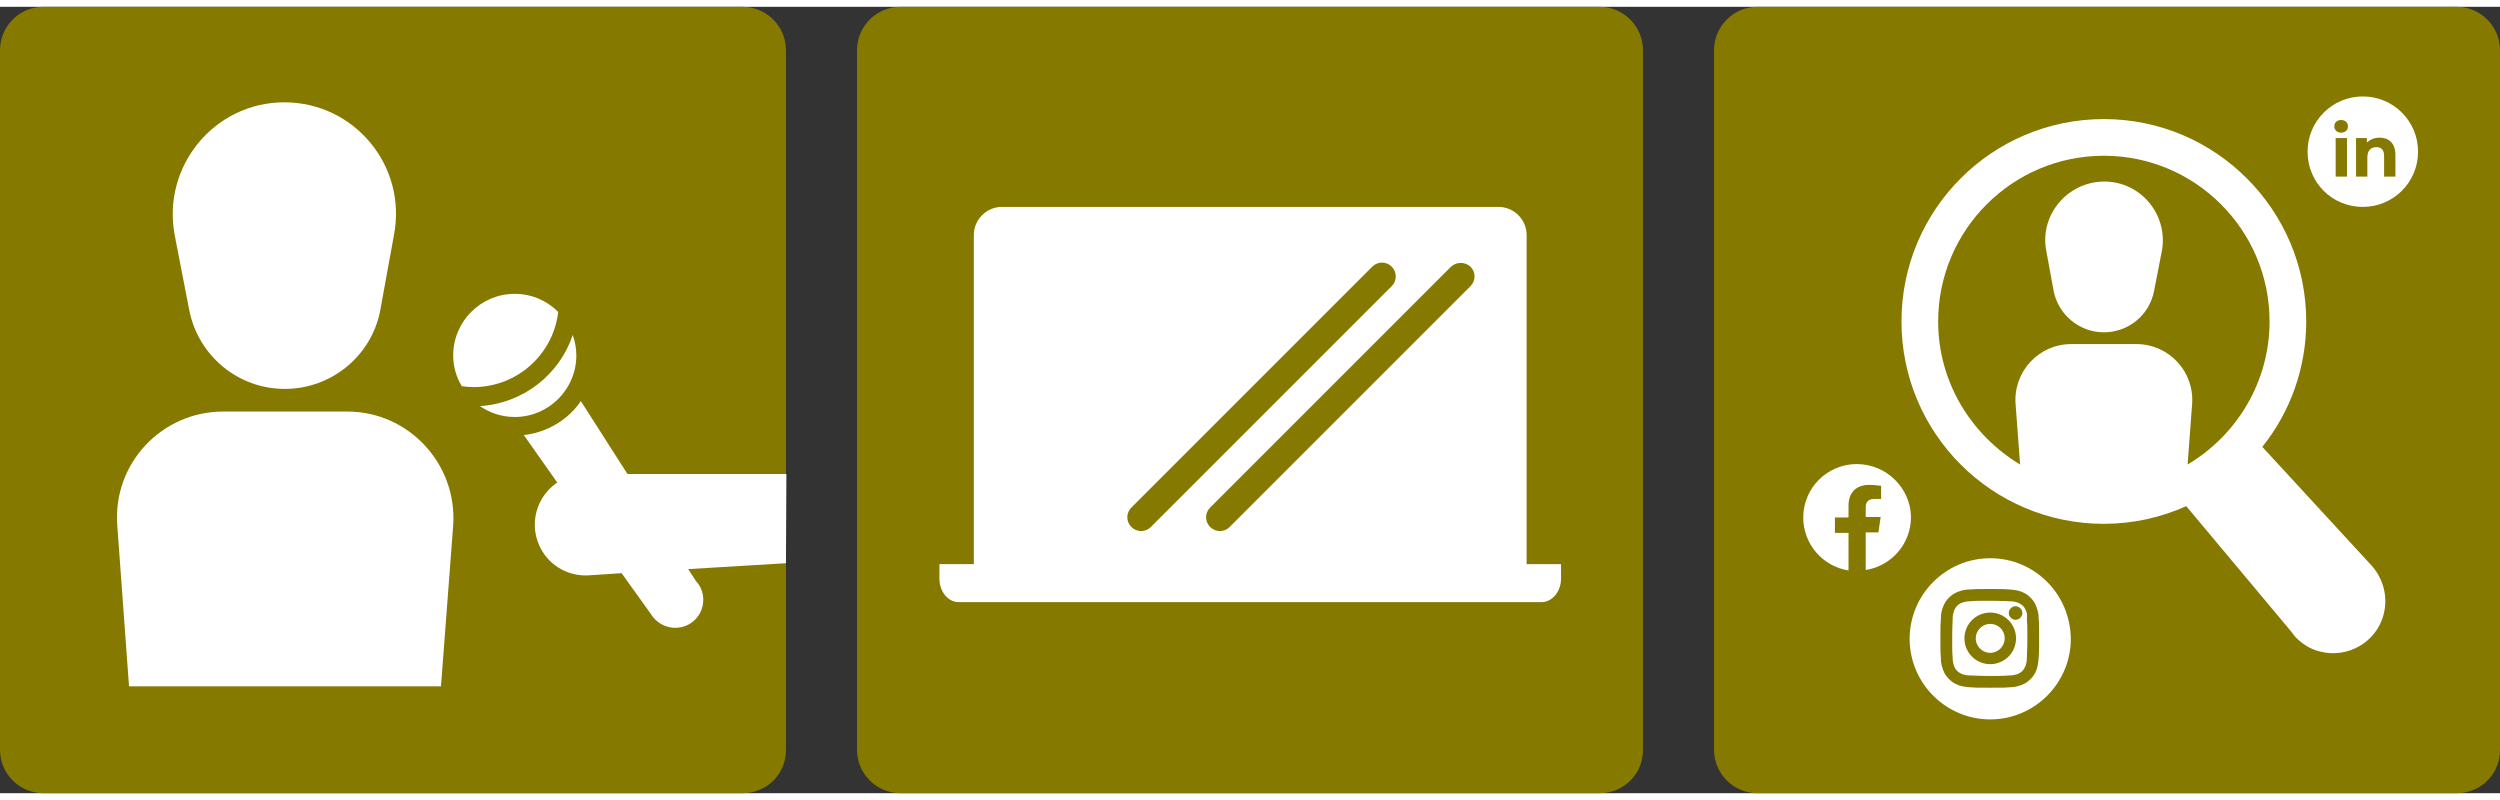 <?xml version="1.0" encoding="utf-8"?>
<svg xmlns="http://www.w3.org/2000/svg" xmlns:xlink="http://www.w3.org/1999/xlink" version="1.1" id="Ebene_1" x="0px" y="0px" viewBox="0 0 552.2 173.7" style="enable-background:new 0 0 552.2 173.7;" xml:space="preserve" width="50" height="16">
<rect x="0" y="0" width="552.2" height="173.7" fill="#333333" stroke="none"/>
<style type="text/css">
	.st0{fill:#867900;}
	.st1{fill:#FFFFFF;}
</style>
<g>
	<g>
		<path class="st0" d="M164,173.7H9.6c-5.3,0-9.6-4.3-9.6-9.6V9.6C0,4.3,4.3,0,9.6,0H164c5.3,0,9.6,4.3,9.6,9.6V164    C173.7,169.4,169.4,173.7,164,173.7z"/>
		<g>
			<path class="st1" d="M123.3,67.4c-2.5-2.5-5.9-4-9.6-4c-7.5,0-13.6,6.1-13.6,13.6c0,2.5,0.7,4.8,1.9,6.8c0.8,0.1,1.7,0.2,2.6,0.2     C114.2,84,122.2,76.8,123.3,67.4z"/>
			<path class="st1" d="M127.3,77c0-1.6-0.3-3.1-0.8-4.5c-2.9,8.7-10.9,15.1-20.5,15.7c2.2,1.5,4.8,2.4,7.7,2.4     C121.2,90.6,127.3,84.5,127.3,77z"/>
			<path class="st1" d="M173.7,103.2h-35.1l-10.3-16.1c-2.8,4.1-7.4,6.9-12.6,7.5l7.4,10.5c-0.1,0.1-0.2,0.1-0.2,0.1     c-5.1,3.6-6.3,10.6-2.7,15.7c2.3,3.2,5.9,4.8,9.5,4.7l7.6-0.5l6.6,9.2c0.7,1.1,1.7,1.9,2.9,2.4c3.2,1.3,6.8-0.2,8.1-3.4     c0.9-2.3,0.4-4.8-1.2-6.5l-1.7-2.6l21.6-1.3L173.7,103.2L173.7,103.2z"/>
		</g>
		<path class="st1" d="M62.9,84.4L62.9,84.4c-10.3,0-19.1-7.3-21.1-17.4l-3.2-16.5c-2.9-15.2,8.7-29.4,24.2-29.4l0,0    C78.3,21.1,90,35.2,87,50.5L84,67C82.1,77.1,73.2,84.4,62.9,84.4z"/>
		<path class="st1" d="M97.4,150.1H28.5l-2.6-35.6c-1-13.6,9.8-25.1,23.4-25.1h27.4c13.6,0,24.3,11.6,23.4,25.1L97.4,150.1z"/>
	</g>
	<g>
		<path class="st0" d="M353.3,173.7H198.9c-5.3,0-9.6-4.3-9.6-9.6V9.6c0-5.3,4.3-9.6,9.6-9.6h154.4c5.3,0,9.6,4.3,9.6,9.6V164    C363,169.4,358.7,173.7,353.3,173.7z"/>
		<path class="st1" d="M337.2,123.1V50.4c0-3.4-2.8-6.2-6.2-6.2H221.3c-3.4,0-6.2,2.8-6.2,6.2v72.7h-7.6v3.2c0,2.9,1.9,5.2,4.3,5.2    h128.7c2.3,0,4.3-2.3,4.3-5.2v-3.2C344.8,123.1,337.2,123.1,337.2,123.1z M324.8,57.4c1.2,1.2,1.2,3.1,0,4.3l-53.2,53.2    c-1.2,1.2-3.1,1.2-4.3,0s-1.2-3.1,0-4.3l53.2-53.2C321.7,56.3,323.6,56.3,324.8,57.4z M249.9,110.6l53.2-53.2    c1.2-1.2,3.1-1.2,4.3,0c1.2,1.2,1.2,3.1,0,4.3l-53.2,53.2c-1.2,1.2-3.1,1.2-4.3,0S248.7,111.8,249.9,110.6z"/>
	</g>
	<g>
		<path class="st0" d="M542.6,173.7H388.2c-5.3,0-9.6-4.3-9.6-9.6V9.6c0-5.3,4.3-9.6,9.6-9.6h154.4c5.3,0,9.6,4.3,9.6,9.6V164    C552.3,169.4,548,173.7,542.6,173.7z"/>
		<g>
			<path class="st1" d="M524,123.6l-24.3-26.4c6.1-7.6,9.7-17.3,9.7-27.7c0-24.6-20-44.7-44.7-44.7c-24.7,0-44.7,20-44.7,44.7     s20,44.7,44.7,44.7c6.5,0,12.6-1.4,18.2-3.9l23.1,27.6c0.3,0.4,0.7,0.9,1,1.3l0.1,0.1l0,0c1.4,1.4,3.2,2.6,5.3,3.1     c6.1,1.6,12.5-2,14.1-8.2C527.5,130.3,526.4,126.4,524,123.6z M428.1,69.5c0-20.2,16.4-36.6,36.6-36.6     c20.2,0,36.6,16.4,36.6,36.6c0,13.4-7.3,25.2-18.1,31.6l1-13.4c0.5-7.1-5.1-13.2-12.3-13.2h-14.4c-7.2,0-12.8,6.1-12.3,13.2     l1,13.4C435.4,94.6,428.1,82.9,428.1,69.5z"/>
			<path class="st1" d="M453.6,62.7c1,5.3,5.7,9.2,11.1,9.2c5.4,0,10.1-3.8,11.1-9.2l1.7-8.7c1.5-8-4.6-15.4-12.7-15.4     c-8.1,0-14.4,7.4-12.8,15.4L453.6,62.7z"/>
		</g>
		<path class="st1" d="M410.1,101c-6.5,0-11.8,5.3-11.8,11.8c0,5.9,4.3,10.8,10,11.7v-8.3h-3v-3.4h3v-2.6c0-3,1.8-4.6,4.5-4.6    c1.3,0,2.7,0.2,2.7,0.2v2.9H414c-1.5,0-1.9,0.9-1.9,1.8v2.2h3.3l-0.5,3.4h-2.8v8.3c5.7-0.9,10-5.8,10-11.7    C422,106.3,416.7,101,410.1,101L410.1,101z"/>
		<path class="st1" d="M521.9,19.8c-6.7,0-12.2,5.4-12.2,12.2s5.4,12.2,12.2,12.2c6.7,0,12.2-5.4,12.2-12.2S528.6,19.8,521.9,19.8z     M518.4,37.5h-2.5V29h2.5V37.5z M517.1,27.8c-0.9,0-1.5-0.6-1.5-1.4s0.6-1.4,1.5-1.4c0.9,0,1.5,0.6,1.5,1.3    C518.7,27.2,518,27.8,517.1,27.8z M529.1,37.5h-2.5V33c0-1.4-0.6-2-1.7-2c-1.2,0-2,0.7-2,2.3v4.2h-2.5V29h2.4v1    c0.7-0.7,1.7-1.1,2.8-1.1c2,0,3.5,1.2,3.5,3.8V37.5z"/>
		<g>
			<path class="st1" d="M447.5,133.4c-0.2-0.5-0.4-0.8-0.7-1.1c-0.3-0.3-0.7-0.5-1.1-0.7c-0.4-0.1-0.9-0.3-1.9-0.3     c-1.1,0-1.5-0.1-4.2-0.1h-1c-1.9,0-2.3,0-3.3,0.1c-1,0-1.5,0.2-1.9,0.3c-0.5,0.2-0.8,0.4-1.1,0.7c-0.3,0.3-0.5,0.7-0.7,1.1     c-0.1,0.4-0.3,0.9-0.3,1.9c0,1.1-0.1,1.5-0.1,4.2c0,2.8,0,3.1,0.1,4.2c0,1,0.2,1.5,0.3,1.9c0.2,0.5,0.4,0.8,0.7,1.1     c0.3,0.3,0.7,0.5,1.1,0.7c0.4,0.1,0.9,0.3,1.9,0.3c1.1,0,1.5,0.1,4.2,0.1c2.7,0,3.1,0,4.2-0.1c1,0,1.5-0.2,1.9-0.3     c0.5-0.2,0.8-0.4,1.1-0.7c0.3-0.3,0.5-0.7,0.7-1.1c0.1-0.4,0.3-0.9,0.3-1.9c0-1.1,0.1-1.5,0.1-4.2c0-2.8,0-3.1-0.1-4.2     C447.8,134.3,447.7,133.8,447.5,133.4z M439.6,145.2c-3.1,0-5.7-2.5-5.7-5.7c0-3.1,2.5-5.7,5.7-5.7c3.1,0,5.7,2.5,5.7,5.7     S442.7,145.2,439.6,145.2z M445.2,135.4c-0.8,0-1.5-0.7-1.5-1.5s0.7-1.5,1.5-1.5c0.8,0,1.5,0.7,1.5,1.5S446,135.4,445.2,135.4z"/>
			<path class="st1" d="M439.6,136.3c-1.8,0-3.2,1.5-3.2,3.2c0,1.8,1.5,3.2,3.2,3.2c1.8,0,3.2-1.5,3.2-3.2     C442.8,137.7,441.4,136.3,439.6,136.3z"/>
			<path class="st1" d="M439.6,121.8c-9.8,0-17.8,8-17.8,17.8s8,17.8,17.8,17.8s17.8-8,17.8-17.8     C457.3,129.7,449.4,121.8,439.6,121.8z M450.3,143.8L450.3,143.8c-0.1,1.1-0.2,1.9-0.5,2.7c-0.3,0.8-0.7,1.4-1.3,2s-1.2,1-2,1.3     c-0.8,0.3-1.6,0.5-2.6,0.5c-1.1,0.1-1.5,0.1-4.4,0.1s-3.2,0-4.4-0.1c-1.1-0.1-1.9-0.2-2.6-0.5c-0.8-0.3-1.4-0.7-2-1.3     s-1-1.2-1.3-2c-0.3-0.8-0.5-1.6-0.5-2.6c-0.1-1.1-0.1-1.5-0.1-4.4c0-2.8,0-3.2,0.1-4.3v-0.1c0-1,0.2-1.9,0.5-2.6     c0.3-0.8,0.7-1.4,1.3-2s1.2-1,2-1.3c0.8-0.3,1.6-0.5,2.6-0.5c1.1-0.1,1.5-0.1,4.4-0.1s3.2,0,4.4,0.1c1.1,0.1,1.9,0.2,2.6,0.5     c0.8,0.3,1.4,0.7,2,1.3s1,1.2,1.3,2c0.3,0.8,0.5,1.6,0.5,2.6c0.1,1.1,0.1,1.5,0.1,4.4C450.4,142.3,450.4,142.7,450.3,143.8z"/>
		</g>
	</g>
</g>
</svg>
